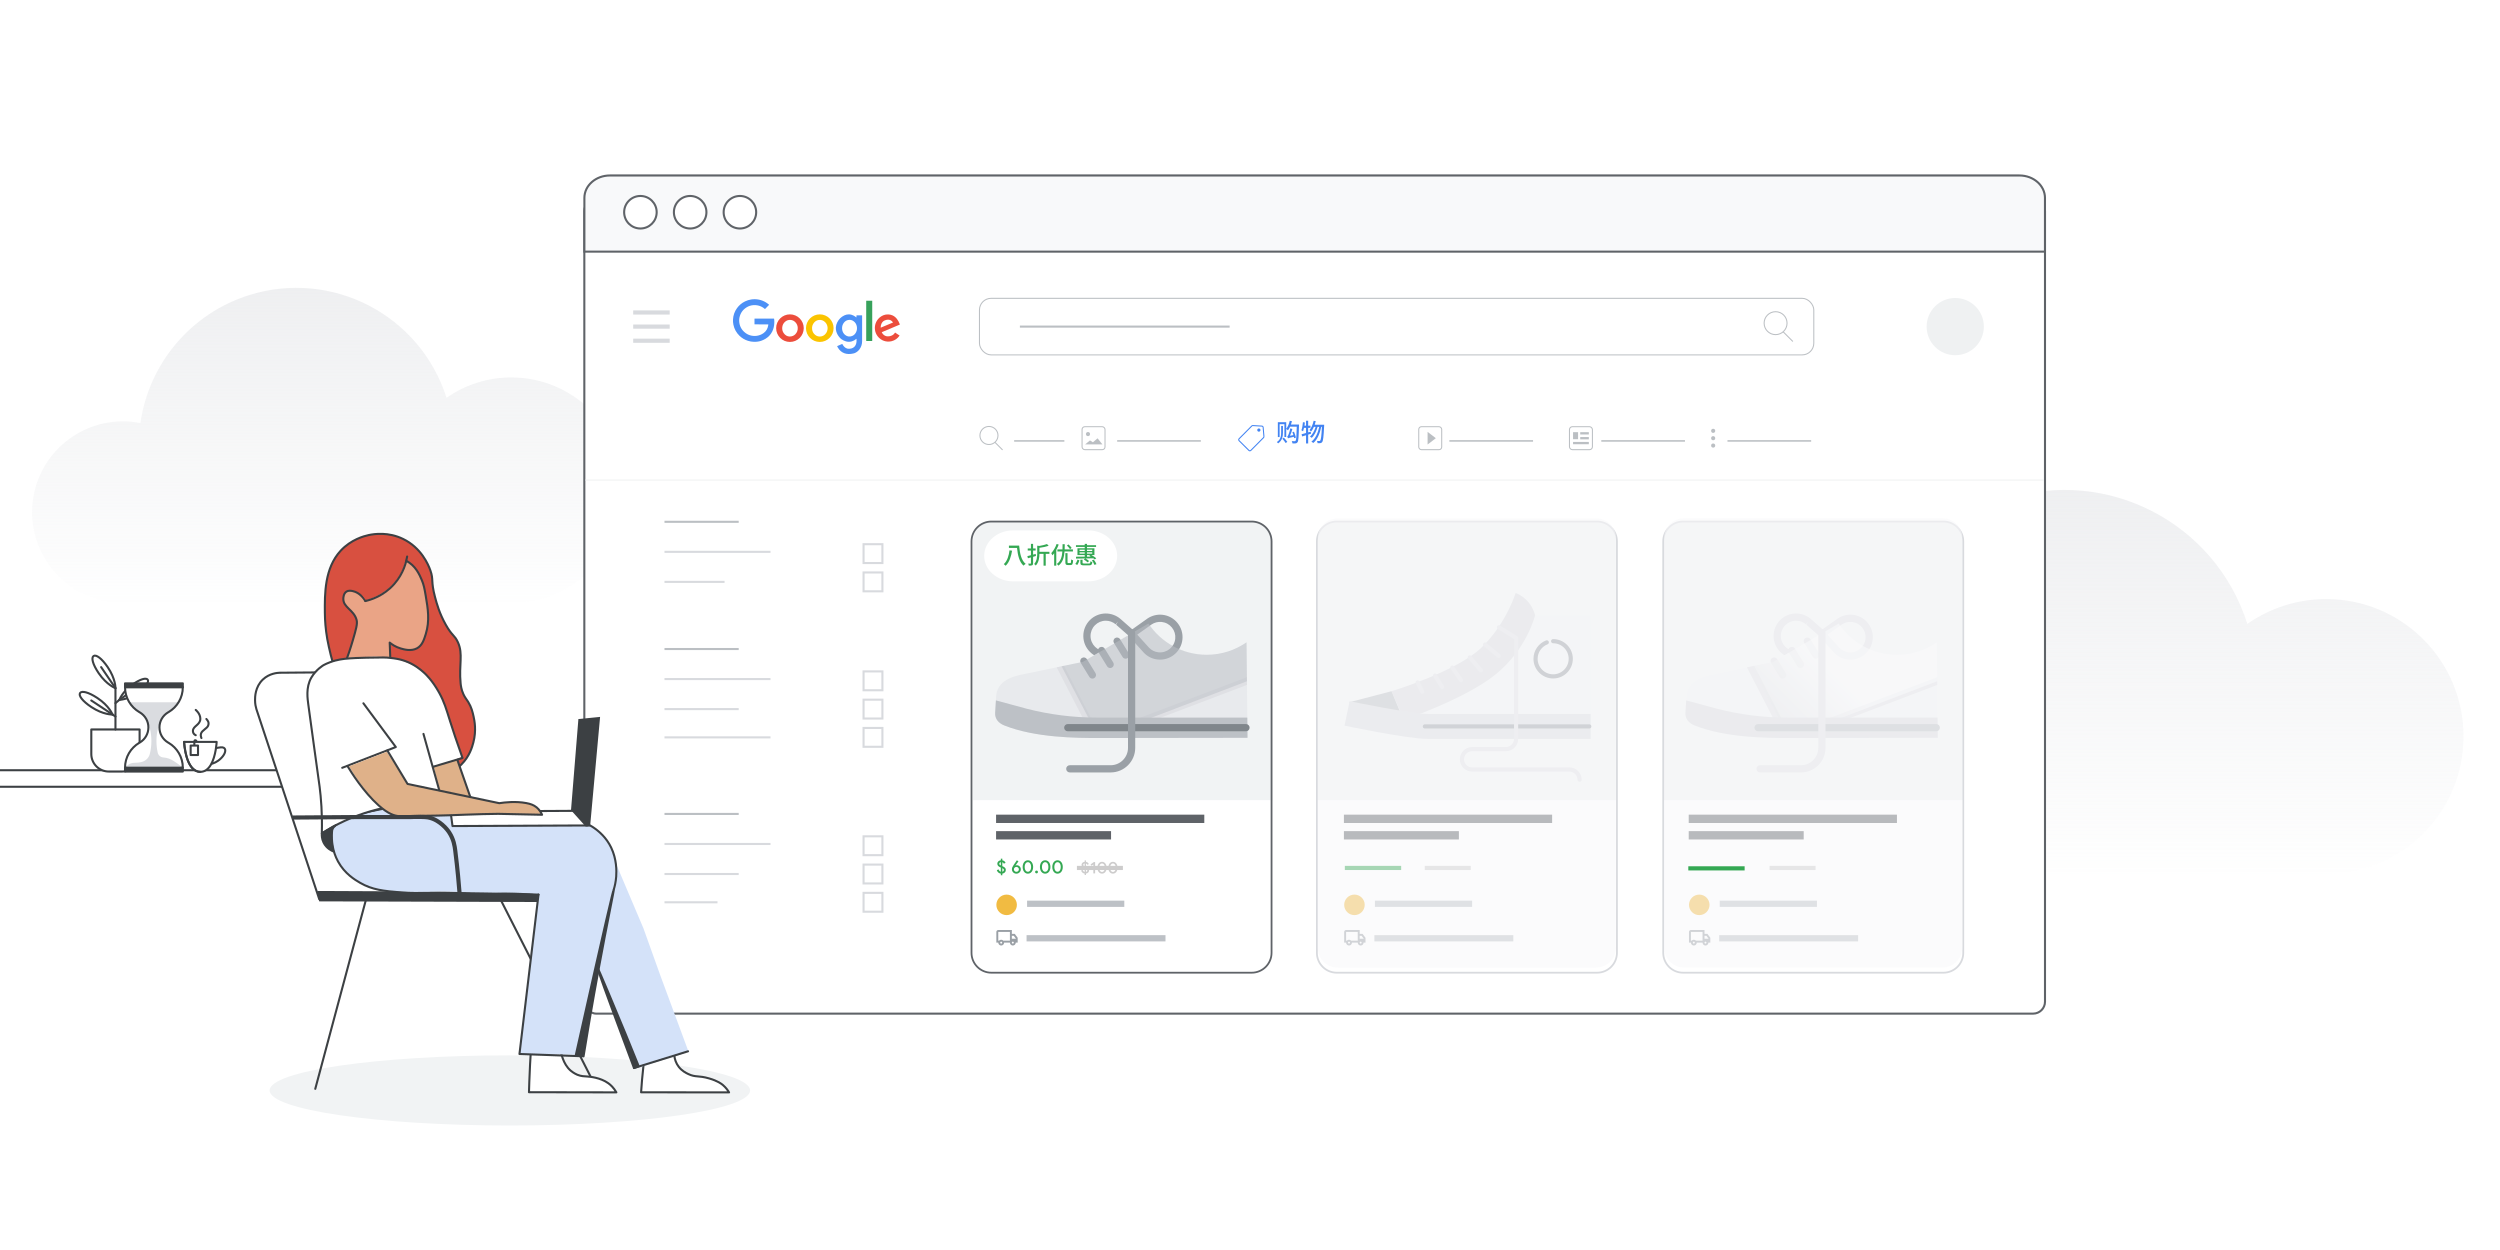 <svg viewBox="0 0 1200 600" xmlns="http://www.w3.org/2000/svg" xmlns:xlink="http://www.w3.org/1999/xlink"><linearGradient id="a" gradientTransform="matrix(1 0 0 -1 0 -926.833)" gradientUnits="userSpaceOnUse" x1="1009.441" x2="1009.441" y1="-1353.46" y2="-1126.112"><stop offset="0" stop-color="#d8dade" stop-opacity="0"/><stop offset="1" stop-color="#d8dade"/></linearGradient><linearGradient id="b" x1="157.449" x2="157.449" xlink:href="#a" y1="-1222.169" y2="-1035.538"/><filter id="c" filterUnits="userSpaceOnUse"><feOffset dx="0" dy="2"/><feGaussianBlur result="blur" stdDeviation="6"/><feFlood flood-color="#3b4043" flood-opacity=".15"/><feComposite in2="blur" operator="in"/><feComposite in="SourceGraphic"/></filter><clipPath id="d"><path d="m454.655 236.897h527.771v235.215h-527.771z"/></clipPath><clipPath id="e"><path d="m579.216 312.301c-11.684 0-21.97-5.971-27.984-15.024l-31.419 18.41s-20.385 4.235-25.754 5.355-15.42 3.856-15.873 10.69l-.515 8.465c-.152 2.808 1.565 4.893 4.425 6.03 14.878 5.913 34.598 6.02 45.17 6.02l71.541-.107-.474-45.818c-5.426 3.766-12.012 5.979-19.117 5.979z"/></clipPath><clipPath id="f"><path d="m579.216 312.301c-11.684 0-21.97-5.971-27.984-15.024l-31.419 18.41s-20.385 4.235-25.754 5.355-15.42 3.856-15.873 10.69l-.515 8.465c-.152 2.808 1.565 4.893 4.425 6.03 14.878 5.913 34.598 6.02 45.17 6.02l71.541-.107-.474-45.818c-5.426 3.766-12.012 5.979-19.117 5.979z"/></clipPath><clipPath id="g"><path d="m910.553 312.301c-11.684 0-21.97-5.971-27.984-15.024l-31.419 18.41s-20.385 4.235-25.754 5.355-15.42 3.856-15.873 10.69l-.515 8.465c-.152 2.808 1.565 4.893 4.425 6.03 14.878 5.913 34.598 6.02 45.17 6.02l71.541-.107-.474-45.818c-5.426 3.766-12.012 5.979-19.117 5.979z"/></clipPath><linearGradient id="h" gradientUnits="userSpaceOnUse" x1="882.38" x2="819.467" y1="324.408" y2="387.32"><stop offset="0" stop-color="#fff"/><stop offset="1" stop-color="#959ba3"/></linearGradient><clipPath id="i"><path d="m910.553 312.301c-11.684 0-21.97-5.971-27.984-15.024l-31.419 18.41s-20.385 4.235-25.754 5.355-15.42 3.856-15.873 10.69l-.515 8.465c-.152 2.808 1.565 4.893 4.425 6.03 14.878 5.913 34.598 6.02 45.17 6.02l71.541-.107-.474-45.818c-5.426 3.766-12.012 5.979-19.117 5.979z"/></clipPath><path d="m1116.448 419.414c36.413.057 65.978-29.415 66.034-65.828.057-36.413-29.415-65.978-65.828-66.034-13.568-.021-26.812 4.144-37.926 11.928-15.364-48.497-67.134-75.358-115.631-59.993-33.727 10.684-58.354 39.741-63.366 74.763-28.766-5.656-56.67 13.079-62.326 41.845s13.079 56.67 41.845 62.326c3.219.633 6.49.966 9.771.995h227.427z" fill="url(#a)" opacity=".5"/><path d="m245.291 289.414c29.891.047 54.161-24.147 54.208-54.038.047-29.891-24.147-54.161-54.038-54.208-11.138-.017-22.01 3.402-31.133 9.791-12.612-39.812-55.11-61.861-94.922-49.249-27.686 8.771-47.903 32.624-52.017 61.373-23.614-4.643-46.52 10.737-51.163 34.35s10.737 46.52 34.35 51.163c2.643.519 5.328.793 8.021.817z" fill="url(#b)" opacity=".5"/><g filter="url(#c)"><rect fill="#fff" height="390.955" rx="5.701" stroke="#5f6368" stroke-miterlimit="10" width="701.121" x="280.477" y="93.585"/><path d="m981.586 92.998c0-5.949-5.491-10.771-12.264-10.771h-676.556c-6.772 0-12.261 4.821-12.261 10.769v25.786h701.08z" fill="#f8f9fa" stroke="#5f6368" stroke-miterlimit="10"/><path d="m315.205 99.871c0 4.312-3.495 7.807-7.809 7.807-4.31 0-7.805-3.495-7.805-7.807s3.495-7.807 7.805-7.807c4.314 0 7.809 3.495 7.809 7.807" fill="#fff" stroke="#5f6368" stroke-miterlimit="10"/><path d="m339.086 99.871c0 4.312-3.497 7.807-7.809 7.807s-7.807-3.495-7.807-7.807 3.497-7.807 7.807-7.807 7.809 3.495 7.809 7.807" fill="#fff" stroke="#5f6368" stroke-miterlimit="10"/><path d="m362.964 99.871c0 4.312-3.495 7.807-7.807 7.807s-7.807-3.495-7.807-7.807 3.495-7.807 7.807-7.807 7.807 3.495 7.807 7.807" fill="#fff" stroke="#5f6368" stroke-miterlimit="10"/><circle cx="822.324" cy="208.333" fill="#bbbfc3" r=".989"/><circle cx="822.324" cy="211.867" fill="#bbbfc3" r=".989"/><circle cx="822.324" cy="204.8" fill="#bbbfc3" r=".989"/><circle cx="474.698" cy="207.032" fill="none" r="4.336" stroke="#bbbfc3" stroke-miterlimit="10" stroke-width=".5"/><path d="m477.562 210.296 3.675 3.677" fill="none" stroke="#bbbfc3" stroke-miterlimit="10" stroke-width=".5"/><path d="m606.691 207.534-.383-4.41c-.028-.323-.289-.577-.612-.596l-4.34-.255c-.187-.011-.369.059-.501.192l-6.092 6.137c-.254.256-.253.669.003.924l4.708 4.68c.256.254.669.253.923-.003l6.106-6.152c.135-.136.204-.326.187-.517z" fill="none" stroke="#4283f2" stroke-miterlimit="10" stroke-width=".5"/><circle cx="604.254" cy="204.433" fill="#4283f2" r=".769"/><rect fill="none" height="11.024" rx="1.276" stroke="#bbbfc3" stroke-miterlimit="10" stroke-width=".5" width="11.017" x="681" y="202.822"/><path d="m685.244 205.296 3.958 3.037-3.958 3.037z" fill="#bbbfc3"/><rect fill="none" height="11.024" rx="1.378" stroke="#bbbfc3" stroke-miterlimit="10" stroke-width=".5" width="11.017" x="753.344" y="202.822"/><path d="m755.066 205.44h2.41v3.376h-2.41z" fill="#bbbfc3"/><path d="m758.508 205.44h4.131v1.102h-4.131z" fill="#bbbfc3"/><path d="m758.508 207.782h4.131v1.102h-4.131z" fill="#bbbfc3"/><path d="m755.066 210.125h7.573v1.102h-7.573z" fill="#bbbfc3"/><rect fill="none" height="11.024" rx="1.324" stroke="#bbbfc3" stroke-miterlimit="10" stroke-width=".5" width="11.017" x="519.39" y="202.822"/><circle cx="522.238" cy="206.355" fill="#bbbfc3" r=".989"/><path d="m520.869 211.301 2.321-1.905 1.409.897 2.238-1.905 2.321 2.914z" fill="#bbbfc3"/><g stroke-miterlimit="10"><path d="m486.794 209.642h24.103" fill="none" stroke="#bbbfc3" stroke-width=".75"/><path d="m536.237 209.642h40.172" fill="none" stroke="#bbbfc3" stroke-width=".75"/><path d="m695.69 209.642h40.172" fill="none" stroke="#bbbfc3" stroke-width=".75"/><path d="m768.618 209.642h40.172" fill="none" stroke="#bbbfc3" stroke-width=".75"/><path d="m829.186 209.642h40.172" fill="none" stroke="#bbbfc3" stroke-width=".75"/><path d="m280.993 228.427h700.113" fill="none" stroke="#eff1f2" stroke-width=".5"/></g><g clip-path="url(#d)"><path d="m476.748 248.191h124.338c5.347 0 9.688 4.341 9.688 9.688v124.187h-143.714v-124.187c0-5.347 4.341-9.688 9.688-9.688z" fill="#f1f3f4"/><path d="m642.171 248.191h124.338c5.347 0 9.688 4.341 9.688 9.688v124.187h-143.714v-124.187c0-5.347 4.341-9.688 9.688-9.688z" fill="#f1f3f4"/><path d="m808.102 248.191h124.338c5.347 0 9.688 4.341 9.688 9.688v124.187h-143.714v-124.187c0-5.347 4.341-9.688 9.688-9.688z" fill="#f1f3f4"/><path d="m600.816 465.326h-124.963c-5.492 0-9.961-4.469-9.961-9.961v-197.495c0-5.492 4.469-9.961 9.961-9.961h124.963c5.492 0 9.961 4.469 9.961 9.961v197.495c0 5.492-4.469 9.961-9.961 9.961zm-124.963-216.551c-5.015 0-9.095 4.08-9.095 9.095v197.495c0 5.015 4.08 9.095 9.095 9.095h124.963c5.015 0 9.095-4.08 9.095-9.095v-197.495c0-5.015-4.08-9.095-9.095-9.095z" fill="#5f6368"/><path d="m766.604 465.326h-124.963c-5.492 0-9.961-4.469-9.961-9.961v-197.495c0-5.492 4.469-9.961 9.961-9.961h124.963c5.492 0 9.961 4.469 9.961 9.961v197.495c0 5.492-4.469 9.961-9.961 9.961zm-124.963-216.551c-5.015 0-9.095 4.08-9.095 9.095v197.495c0 5.015 4.08 9.095 9.095 9.095h124.963c5.015 0 9.095-4.08 9.095-9.095v-197.495c0-5.015-4.08-9.095-9.095-9.095z" fill="#d8dade"/><path d="m530.784 314.06c-5.92 0-10.755-4.798-10.791-10.728-.018-2.882 1.089-5.6 3.115-7.651 2.026-2.05 4.73-3.189 7.614-3.207 2.536-.001 5.074.893 7.037 2.558.007.005.013.009.019.013l.12.105c.009.008.126.112.135.119l7.521 6.615c.371.327.585.797.588 1.291.003.495-.205.967-.573 1.297l-7.715 6.946c-1.98 1.719-4.393 2.625-7.001 2.641h-.067zm.002-18.121h-.044c-1.957.012-3.793.786-5.169 2.178-1.376 1.393-2.127 3.238-2.115 5.196.025 4.025 3.308 7.284 7.328 7.284h.046c1.769-.011 3.404-.623 4.727-1.773l6.245-5.623-6.079-5.347.914-1.503-1.119 1.323c-1.323-1.12-3.002-1.735-4.734-1.735z" fill="#9aa0a6"/><path d="m579.216 312.301c-11.684 0-21.97-5.971-27.984-15.024l-31.419 18.41s-20.385 4.235-25.754 5.355-14.901 2.268-15.873 10.69l-.515 8.465c-.152 2.808 1.565 4.893 4.425 6.03 14.878 5.913 34.598 6.02 45.17 6.02l71.541-.107-.474-45.818c-5.426 3.766-12.012 5.979-19.117 5.979z" fill="#e8eaed"/><path d="m532.894 318.652c-.582 0-1.149-.293-1.477-.824l-4.125-6.699c-.501-.815-.248-1.882.567-2.383.815-.502 1.881-.247 2.383.567l4.125 6.699c.501.815.248 1.882-.567 2.383-.283.174-.597.257-.907.257z" fill="#9aa0a6"/><path d="m524.364 323.728c-.582 0-1.149-.293-1.477-.824l-4.125-6.699c-.501-.815-.248-1.882.567-2.383.815-.502 1.882-.248 2.383.567l4.125 6.699c.501.815.248 1.882-.567 2.383-.283.174-.597.257-.907.257z" fill="#9aa0a6"/><path d="m540.309 314.17c-.582 0-1.149-.293-1.477-.824l-4.124-6.699c-.501-.815-.248-1.882.567-2.383.815-.502 1.882-.248 2.383.567l4.124 6.699c.501.815.248 1.882-.567 2.383-.283.174-.597.257-.907.257z" fill="#9aa0a6"/><path d="m556.833 314.62c-.39 0-.783-.021-1.179-.064-2.591-.283-4.899-1.432-6.672-3.323l-6.983-7.724c-.332-.366-.49-.858-.437-1.349.053-.491.315-.936.717-1.223l8.18-5.825c.009-.007.268-.191.278-.198 2.127-1.452 4.706-2.095 7.261-1.817 5.915.646 10.203 5.985 9.557 11.901-.604 5.52-5.292 9.622-10.723 9.622zm-10.959-11.991 5.657 6.257c1.178 1.256 2.742 2.033 4.5 2.225 4.019.439 7.643-2.473 8.082-6.49.212-1.945-.346-3.857-1.571-5.384s-2.972-2.484-4.918-2.696c-1.731-.185-3.486.248-4.93 1.236l-.002-.002z" fill="#9aa0a6"/><g clip-path="url(#e)"><path d="m526.62 353.941c-.633 0-1.236-.347-1.54-.938l-25.757-49.956c-.244-.472-.257-1.028-.038-1.51.22-.483.648-.838 1.162-.965l46.986-11.59c.214-.053.44-.063.658-.034l102.481 14.578c.782.112 1.39.738 1.478 1.524.088.785-.368 1.53-1.106 1.811l-123.709 46.969c-.201.076-.409.113-.614.113zm-23.213-50.532 24.043 46.631 115.976-44.032-95.49-13.583-44.529 10.984z" fill="#dfe0e4"/></g><path d="m527.425 352.14 71.102-27.138-.193-18.68c-5.426 3.766-12.012 5.979-19.117 5.979-11.684 0-21.97-5.971-27.984-15.024l-31.419 18.41s-4.744.986-10.258 2.132l17.87 34.321z" fill="#bdc1c6" opacity=".5"/><g clip-path="url(#f)"><path d="m475.671 347.009 17.231 5.685c10.963 2.807 22.234 4.227 33.55 4.227h78.807c3.558 0 6.441-2.884 6.441-6.442v-14.482c0 3.558-2.884 6.442-6.441 6.442h-78.807c-11.316 0-22.588-1.42-33.55-4.227l-17.955-4.86c-1.849-.473-2.593-2.56-3.383-4.185l-.63 11.388c-.162 3.006 1.821 5.708 4.737 6.455z" fill="#bdc1c6"/></g><path d="m598.079 349.013h-85.555c-.957 0-1.732-.776-1.732-1.732s.776-1.732 1.732-1.732h85.555c.957 0 1.732.776 1.732 1.732s-.776 1.732-1.732 1.732z" fill="#80868b"/><path d="m533.104 368.773h-19.608c-.957 0-1.732-.776-1.732-1.732s.776-1.732 1.732-1.732h19.608c4.598 0 8.338-3.74 8.338-8.338v-55.173c0-.957.776-1.732 1.732-1.732s1.732.776 1.732 1.732v55.173c0 6.507-5.295 11.802-11.802 11.802z" fill="#9aa0a6"/><path d="m862.12 314.06c-5.92 0-10.755-4.798-10.791-10.728-.018-2.882 1.089-5.6 3.115-7.651 2.026-2.05 4.73-3.189 7.614-3.207 2.536-.001 5.074.893 7.037 2.558.007.005.013.009.019.013l.12.105c.009.008.126.112.135.119l7.521 6.615c.371.327.585.797.588 1.291.003.495-.205.967-.573 1.297l-7.715 6.946c-1.98 1.719-4.393 2.625-7.001 2.641h-.067zm.002-18.121h-.044c-1.957.012-3.793.786-5.169 2.178-1.376 1.393-2.127 3.238-2.115 5.196.025 4.025 3.308 7.284 7.328 7.284h.046c1.769-.011 3.404-.623 4.727-1.773l6.245-5.623-6.079-5.347.914-1.503-1.119 1.323c-1.323-1.12-3.002-1.735-4.734-1.735z" fill="#dfe0e4"/><path d="m910.553 312.301c-11.684 0-21.97-5.971-27.984-15.024l-31.419 18.41s-20.385 4.235-25.754 5.355-14.901 2.268-15.873 10.69l-.515 8.465c-.152 2.808 1.565 4.893 4.425 6.03 14.878 5.913 34.598 6.02 45.17 6.02l71.541-.107-.474-45.818c-5.426 3.766-12.012 5.979-19.117 5.979z" fill="#eff1f2"/><path d="m864.23 318.652c-.582 0-1.149-.293-1.477-.824l-4.125-6.699c-.501-.815-.248-1.882.567-2.383.815-.502 1.881-.247 2.383.567l4.125 6.699c.501.815.248 1.882-.567 2.383-.283.174-.597.257-.907.257z" fill="#dfe0e4"/><path d="m855.7 323.728c-.582 0-1.149-.293-1.477-.824l-4.125-6.699c-.501-.815-.248-1.882.567-2.383.815-.502 1.882-.248 2.383.567l4.125 6.699c.501.815.248 1.882-.567 2.383-.283.174-.597.257-.907.257z" fill="#dfe0e4"/><path d="m871.645 314.17c-.582 0-1.149-.293-1.477-.824l-4.124-6.699c-.501-.815-.248-1.882.567-2.383.815-.502 1.882-.248 2.383.567l4.124 6.699c.501.815.248 1.882-.567 2.383-.283.174-.597.257-.907.257z" fill="#dfe0e4"/><path d="m888.169 314.62c-.39 0-.783-.021-1.179-.064-2.591-.283-4.899-1.432-6.672-3.323l-6.983-7.724c-.332-.366-.49-.858-.437-1.349.053-.491.315-.936.717-1.223l8.18-5.825c.009-.007.268-.191.278-.198 2.127-1.452 4.706-2.095 7.261-1.817 5.915.646 10.203 5.985 9.557 11.901-.604 5.52-5.292 9.622-10.723 9.622zm-10.959-11.991 5.657 6.257c1.178 1.256 2.742 2.033 4.5 2.225 4.019.439 7.643-2.473 8.082-6.49.212-1.945-.346-3.857-1.571-5.384s-2.972-2.484-4.918-2.696c-1.731-.185-3.486.248-4.93 1.236l-.002-.002z" fill="#dfe0e4"/><g clip-path="url(#g)"><path d="m857.957 353.941c-.633 0-1.236-.347-1.54-.938l-25.757-49.956c-.244-.472-.257-1.028-.038-1.51.22-.483.648-.838 1.162-.965l46.986-11.59c.214-.053.44-.063.658-.034l102.481 14.578c.782.112 1.39.738 1.478 1.524.088.785-.368 1.53-1.106 1.811l-123.709 46.969c-.201.076-.409.113-.614.113zm-23.213-50.532 24.043 46.631 115.976-44.032-95.49-13.583-44.529 10.984z" fill="#dfe0e4"/></g><path d="m858.762 352.14 71.102-27.138-.193-18.68c-5.426 3.766-12.012 5.979-19.117 5.979-11.684 0-21.97-5.971-27.984-15.024l-31.419 18.41s-4.744.986-10.258 2.132l17.87 34.321z" fill="url(#h)" opacity=".5"/><g clip-path="url(#i)"><path d="m807.008 347.009 17.231 5.685c10.963 2.807 22.234 4.227 33.55 4.227h78.807c3.558 0 6.441-2.884 6.441-6.442v-14.482c0 3.558-2.884 6.442-6.441 6.442h-78.807c-11.316 0-22.588-1.42-33.55-4.227l-17.955-4.86c-1.849-.473-2.593-2.56-3.383-4.185l-.63 11.388c-.162 3.006 1.821 5.708 4.737 6.455z" fill="#d8dade"/></g><path d="m929.415 349.013h-85.555c-.957 0-1.732-.776-1.732-1.732s.776-1.732 1.732-1.732h85.555c.957 0 1.732.776 1.732 1.732s-.776 1.732-1.732 1.732z" fill="#bbbfc3"/><path d="m864.44 368.773h-19.608c-.957 0-1.732-.776-1.732-1.732s.776-1.732 1.732-1.732h19.608c4.598 0 8.338-3.74 8.338-8.338v-55.173c0-.957.776-1.732 1.732-1.732s1.732.776 1.732 1.732v55.173c0 6.507-5.295 11.802-11.802 11.802z" fill="#dfe0e4"/><path d="m932.837 465.326h-124.963c-5.492 0-9.961-4.469-9.961-9.961v-197.495c0-5.492 4.469-9.961 9.961-9.961h124.963c5.492 0 9.961 4.469 9.961 9.961v197.495c0 5.492-4.469 9.961-9.961 9.961zm-124.963-216.551c-5.015 0-9.095 4.08-9.095 9.095v197.495c0 5.015 4.08 9.095 9.095 9.095h124.963c5.015 0 9.095-4.08 9.095-9.095v-197.495c0-5.015-4.08-9.095-9.095-9.095z" fill="#d8dade"/><path d="m763.523 293.319v50.469l-86.709.667-8.893-.889v-13.784s31.126-9.338 43.132-20.899c12.006-11.561 16.452-26.235 16.452-26.235s7.115 2.223 9.338 10.672h26.68z" fill="#eff1f2"/><path d="m736.843 293.319-.497-1.578c-2.628-7.15-8.841-9.094-8.841-9.094s-4.447 14.674-16.452 26.235c-12.006 11.561-43.132 20.899-43.132 20.899l5.946 13.729s29.355-9.905 44.021-21.788c15.23-12.339 18.955-28.403 18.955-28.403z" fill="#d8dade"/><path d="m667.92 329.781-20.454 5.336 24.901 5.336z" fill="#bbbfc3"/><g fill="none"><path d="m742.461 306.338c-3.157 1.224-5.396 4.291-5.396 7.88 0 4.666 3.783 8.448 8.449 8.448 4.666 0 8.449-3.783 8.449-8.448s-3.783-8.448-8.449-8.448" stroke="#989ea4" stroke-linecap="round" stroke-linejoin="round" stroke-width="2"/><path d="m682.678 330.031-2.223-4.447" stroke="#dfe0e4" stroke-linecap="round" stroke-linejoin="round" stroke-width="2"/><path d="m692.21 327.78-3.39-5.503" stroke="#dfe0e4" stroke-linecap="round" stroke-linejoin="round" stroke-width="2"/><path d="m701.27 324.445-4.169-6.003" stroke="#dfe0e4" stroke-linecap="round" stroke-linejoin="round" stroke-width="2"/><path d="m719.39 312.828-6.559-5.447" stroke="#dfe0e4" stroke-linecap="round" stroke-linejoin="round" stroke-width="2"/><path d="m646.577 340.453s29.792 6.225 38.685 6.225h78.26" stroke="#dadce0" stroke-miterlimit="10" stroke-width="12"/><path d="m762.856 346.678h-78.927" stroke="#9aa0a6" stroke-linecap="round" stroke-miterlimit="10" stroke-width="2"/><path d="m719.501 299.099 8.226 5.114v48.468c0 2.701-2.19 4.891-4.891 4.891h-16.218c-2.701 0-4.891 2.19-4.891 4.891 0 2.701 2.19 4.891 4.891 4.891h46.689c2.701 0 4.891 2.19 4.891 4.891" stroke="#dfe0e4" stroke-linecap="round" stroke-linejoin="round" stroke-width="2"/><path d="m710.83 319.776-5.336-6.225" stroke="#dfe0e4" stroke-linecap="round" stroke-linejoin="round" stroke-width="2"/></g></g></g><g fill="none"><path d="m318.954 250.467h35.621" stroke="#bbbfc3" stroke-miterlimit="10"/><path d="m318.954 264.885h50.888" stroke="#d8dade" stroke-miterlimit="10"/><path d="m318.954 279.303h28.836" stroke="#d8dade" stroke-miterlimit="10"/><path d="m414.51 261.21h9.047v9.047h-9.047z" stroke="#d8dade" stroke-miterlimit="10"/><path d="m414.51 274.78h9.047v9.047h-9.047z" stroke="#d8dade" stroke-miterlimit="10"/><path d="m318.954 311.532h35.621" stroke="#bbbfc3" stroke-miterlimit="10"/><path d="m318.954 325.95h50.888" stroke="#d8dade" stroke-miterlimit="10"/><path d="m318.954 340.368h35.621" stroke="#d8dade" stroke-miterlimit="10"/><path d="m414.51 322.275h9.047v9.047h-9.047z" stroke="#d8dade" stroke-miterlimit="10"/><path d="m414.51 335.845h9.047v9.047h-9.047z" stroke="#d8dade" stroke-miterlimit="10"/><path d="m318.954 353.938h50.888" stroke="#d8dade" stroke-miterlimit="10"/><path d="m414.51 349.415h9.047v9.047h-9.047z" stroke="#d8dade" stroke-miterlimit="10"/><path d="m318.954 390.691h35.621" stroke="#bbbfc3" stroke-miterlimit="10"/><path d="m318.954 405.109h50.888" stroke="#d8dade" stroke-miterlimit="10"/><path d="m318.954 419.527h35.621" stroke="#d8dade" stroke-miterlimit="10"/><path d="m414.51 401.434h9.047v9.047h-9.047z" stroke="#d8dade" stroke-miterlimit="10"/><path d="m414.51 415.004h9.047v9.047h-9.047z" stroke="#d8dade" stroke-miterlimit="10"/><path d="m318.954 433.097h25.444" stroke="#d8dade" stroke-miterlimit="10"/><path d="m414.51 428.574h9.047v9.047h-9.047z" stroke="#d8dade" stroke-miterlimit="10"/><path d="m489.546 156.771h100.68" stroke="#bbbfc3" stroke-miterlimit="10"/><rect height="27.151" rx="5.595" stroke="#bbbfc3" stroke-miterlimit="10" stroke-width=".5" width="400.48" x="470.144" y="143.195"/><path d="m303.933 149.989h17.519" stroke="#d8dade" stroke-miterlimit="10" stroke-width="2"/><path d="m303.933 156.771h17.519" stroke="#d8dade" stroke-miterlimit="10" stroke-width="2"/><path d="m303.933 163.552h17.519" stroke="#d8dade" stroke-miterlimit="10" stroke-width="2"/></g><path d="m366.868 152.926h4.528c.169 0 .163.002.187.169.088.66.11 1.324.081 1.988-.066 1.452-.376 2.845-1.043 4.145-.743 1.455-1.839 2.579-3.236 3.418-.654.393-1.346.702-2.064.954-.491.172-1.001.277-1.516.356-.623.098-1.253.134-1.883.119-.978-.023-1.938-.181-2.871-.475-1.591-.5-2.985-1.334-4.17-2.504-1.473-1.456-2.428-3.199-2.848-5.229-.175-.848-.237-1.703-.188-2.564.113-1.991.753-3.799 1.926-5.413 1.016-1.399 2.309-2.474 3.862-3.23.92-.448 1.887-.75 2.898-.909.632-.1 1.27-.151 1.911-.131 2.523.082 4.743.943 6.65 2.6.014.012.029.026.044.037.037.029.047.059.007.093-.018.016-.035.034-.051.051-.592.609-1.185 1.219-1.779 1.827-.016.018-.033.035-.049.052q-.078.074-.158.003c-.961-.841-2.064-1.401-3.313-1.675-.742-.162-1.492-.204-2.249-.137-1.122.099-2.17.428-3.13 1.016-1.823 1.116-2.977 2.718-3.45 4.805-.13.566-.19 1.142-.166 1.721.099 2.444 1.128 4.404 3.099 5.859.894.659 1.899 1.073 2.993 1.271.707.13 1.421.158 2.138.071 1.274-.154 2.449-.575 3.49-1.337 1.237-.902 1.965-2.12 2.206-3.633.022-.147.047-.292.054-.439.006-.096.002-.099-.09-.099-.273-.002-.545-.002-.817-.002-1.04-.002-2.083.002-3.124-.01-.82-.01-1.642-.01-2.462-.016-.128 0-.13-.001-.13-.137v-2.45c0-.18-.014-.165.161-.165h4.556z" fill="#4c90f6" fill-rule="evenodd"/><path d="m411.118 162.605c-.08.037-.128.085-.179.127-.621.514-1.307.911-2.084 1.139-.942.274-1.885.255-2.826-.013-.727-.207-1.39-.549-2.023-.958-.46-.299-.824-.694-1.165-1.113-.636-.784-1.121-1.648-1.407-2.619-.189-.648-.274-1.307-.237-1.98.05-.865.287-1.68.675-2.453.747-1.497 1.87-2.615 3.379-3.337.695-.332 1.427-.508 2.2-.503.784.005 1.518.205 2.215.558.458.232.879.519 1.277.844.035.028.063.068.111.078.029-.035.018-.069.018-.101 0-.258.022-.515.033-.772.005-.131.007-.132.141-.132h2.436c.019 0 .038.001.058 0 .053-.002.079.022.076.077-.001.034 0 .068 0 .1 0 4.079.011 8.159-.005 12.236-.006 1.441-.421 2.768-1.291 3.933-.58.779-1.325 1.356-2.21 1.752-.241.107-.5.156-.755.218-.769.184-1.552.27-2.343.235-1.353-.059-2.576-.472-3.62-1.352-.579-.487-1.044-1.073-1.423-1.726-.128-.219-.242-.443-.346-.667.011-.048.049-.053.077-.066.765-.333 1.532-.666 2.298-1.0.089-.038.091-.038.137.053.255.513.58.976.994 1.374.417.401.897.695 1.469.817.152.032.303.051.456.051.492-.002.983-.02 1.46-.157 1.065-.304 1.782-.982 2.156-2.021.161-.442.235-.903.268-1.372.029-.379.011-.753-.009-1.132-.002-.032-.006-.064-.011-.117zm-6.933-5.081c0 .264.019.525.067.784.185.993.631 1.841 1.429 2.473 1.008.795 2.128.976 3.326.506.84-.329 1.442-.94 1.858-1.73.485-.926.612-1.911.401-2.932-.197-.953-.655-1.76-1.426-2.365-.844-.661-1.795-.889-2.844-.64-.784.188-1.415.627-1.911 1.259-.609.775-.891 1.665-.899 2.646z" fill="#4c90f6" fill-rule="evenodd"/><path d="m379.165 164.136c-3.643.005-6.617-2.967-6.614-6.618.004-3.663 2.963-6.625 6.625-6.625 3.656 0 6.624 2.969 6.621 6.628-.004 3.697-3.017 6.631-6.632 6.615zm-.194-2.602c1.147.004 2.071-.372 2.748-1.057.882-.893 1.269-1.978 1.19-3.227-.058-.953-.409-1.79-1.053-2.496-.64-.702-1.436-1.117-2.387-1.19-1.034-.081-1.942.246-2.705.942-.76.696-1.181 1.57-1.289 2.593-.105 1.011.113 1.95.692 2.788.724 1.051 1.729 1.612 2.804 1.646z" fill="#ec4d3c" fill-rule="evenodd"/><path d="m393.486 164.136c-3.647.003-6.611-2.979-6.611-6.622 0-3.592 2.908-6.619 6.63-6.62 3.657-.001 6.627 2.975 6.617 6.633-.009 3.718-3.043 6.63-6.637 6.609zm3.766-6.616c-.015-.169-.016-.359-.042-.55-.13-.919-.507-1.718-1.174-2.365-.854-.832-1.881-1.183-3.063-1.011-.853.123-1.569.53-2.141 1.172-.824.925-1.156 2.016-1.027 3.241.117 1.105.6 2.026 1.466 2.726.827.67 1.779.92 2.831.753.762-.122 1.417-.477 1.957-1.026.8-.806 1.173-1.791 1.193-2.939z" fill="#fbc400" fill-rule="evenodd"/><path d="m429.633 159.622c.72.481 1.438.96 2.151 1.435.004.049-.023.072-.041.098-.928 1.321-2.162 2.212-3.727 2.614-2.504.644-5.117-.259-6.703-2.299-.709-.912-1.15-1.942-1.32-3.083-.383-2.586.795-5.156 2.993-6.536.595-.372 1.226-.664 1.918-.799 1.185-.233 2.346-.162 3.466.325.873.382 1.578.974 2.162 1.722.579.741.997 1.568 1.323 2.445.028.077.086.162.07.228-.021.07-.133.077-.207.108-2.759 1.178-5.527 2.336-8.294 3.495-.219.091-.23.035-.098.282.363.688.882 1.218 1.599 1.539.404.18.828.262 1.268.261.651-.001 1.282-.118 1.872-.403.645-.307 1.167-.756 1.528-1.379.009-.016.023-.03.04-.051zm-6.895-2.338c1.976-.83 3.935-1.651 5.895-2.473-.036-.098-.089-.167-.14-.236-.564-.76-1.323-1.136-2.266-1.126-.579.005-1.131.162-1.656.398-.411.181-.753.449-1.034.798-.349.434-.558.932-.683 1.466-.087.379-.135.761-.116 1.173z" fill="#ec4d3c" fill-rule="evenodd"/><path d="m418.67 154.015v9.484c-.002.193.018.168-.168.168-.855.002-1.71.002-2.563 0-.167 0-.158.019-.158-.15v-19.039c.003-.124.003-.126.126-.126h2.636c.144 0 .128-.001.128.136v9.526z" fill="#37a15b" fill-rule="evenodd"/><circle cx="852.28" cy="155.121" fill="none" r="5.502" stroke="#bbbfc3" stroke-miterlimit="10" stroke-width=".5"/><path d="m855.915 159.26 4.663 4.663" fill="none" stroke="#bbbfc3" stroke-miterlimit="10" stroke-width=".5"/><circle cx="938.518" cy="156.771" fill="#eff1f2" r="13.735"/><path d="m486.267 254.597h36.113c7.653 0 13.856 5.473 13.856 12.225 0 6.751-6.204 12.225-13.856 12.225h-36.113c-7.653 0-13.856-5.473-13.856-12.225 0-6.751 6.204-12.225 13.856-12.225z" fill="#fff"/><path d="m478.118 393.036h99.947" fill="none" stroke="#5f6368" stroke-miterlimit="10" stroke-width="4"/><path d="m478.118 400.945h55.189" fill="none" stroke="#5f6368" stroke-miterlimit="10" stroke-width="4"/><path d="m493.002 433.809h46.664" fill="none" stroke="#bdc1c6" stroke-miterlimit="10" stroke-width="3"/><path d="m492.75 450.371h66.687" fill="none" stroke="#bdc1c6" stroke-miterlimit="10" stroke-width="3"/><path d="m516.924 416.615h22.075" fill="none" stroke="#cdcccc" stroke-miterlimit="10" stroke-width="2"/><circle cx="483.179" cy="434.332" fill="#f1bb42" r="4.927"/><path d="m480.568 453.853c-.388 0-.718-.136-.989-.407s-.407-.601-.407-.989h-.931v-5.122c0-.256.091-.475.274-.658s.402-.274.658-.274h6.519v1.863h1.397l1.397 1.863v2.328h-.931c0 .388-.136.718-.407.989s-.601.407-.989.407-.718-.136-.989-.407-.407-.601-.407-.989h-2.794c0 .388-.136.718-.407.989s-.601.407-.989.407zm0-.931c.132 0 .242-.045.332-.134.089-.089.134-.2.134-.332s-.045-.242-.134-.332-.2-.134-.332-.134-.242.045-.332.134-.134.2-.134.332.045.242.134.332c.089.089.2.134.332.134zm-1.397-1.397h.372c.132-.14.283-.252.454-.338s.361-.128.57-.128.4.043.57.128.322.198.454.338h3.166v-4.191h-5.587v4.191zm6.984 1.397c.132 0 .242-.045.332-.134.089-.089.134-.2.134-.332s-.045-.242-.134-.332-.2-.134-.332-.134-.242.045-.332.134-.134.2-.134.332.045.242.134.332c.089.089.2.134.332.134zm-.466-2.328h1.979l-1.048-1.397h-.931v1.397z" fill="#9aa0a6"/><path d="m645.075 393.036h99.947" fill="none" stroke="#5f6368" stroke-miterlimit="10" stroke-width="4"/><path d="m645.075 400.945h55.189" fill="none" stroke="#5f6368" stroke-miterlimit="10" stroke-width="4"/><path d="m659.96 433.809h46.664" fill="none" stroke="#bdc1c6" stroke-miterlimit="10" stroke-width="3"/><path d="m659.707 450.371h66.687" fill="none" stroke="#bdc1c6" stroke-miterlimit="10" stroke-width="3"/><path d="m683.881 416.615h22.075" fill="none" stroke="#cdcccc" stroke-miterlimit="10" stroke-width="2"/><path d="m645.523 416.615h27.033" fill="none" stroke="#34a853" stroke-miterlimit="10" stroke-width="2"/><circle cx="650.136" cy="434.332" fill="#f1bb42" r="4.927"/><path d="m647.526 453.853c-.388 0-.718-.136-.989-.407s-.407-.601-.407-.989h-.931v-5.122c0-.256.091-.475.274-.658s.402-.274.658-.274h6.519v1.863h1.397l1.397 1.863v2.328h-.931c0 .388-.136.718-.407.989s-.601.407-.989.407-.718-.136-.989-.407-.407-.601-.407-.989h-2.794c0 .388-.136.718-.407.989s-.601.407-.989.407zm0-.931c.132 0 .242-.045.332-.134.089-.089.134-.2.134-.332s-.045-.242-.134-.332-.2-.134-.332-.134-.242.045-.332.134-.134.2-.134.332.045.242.134.332c.089.089.2.134.332.134zm-1.397-1.397h.372c.132-.14.283-.252.454-.338s.361-.128.57-.128.4.043.57.128.322.198.454.338h3.166v-4.191h-5.587v4.191zm6.984 1.397c.132 0 .242-.045.332-.134.089-.089.134-.2.134-.332s-.045-.242-.134-.332-.2-.134-.332-.134-.242.045-.332.134-.134.2-.134.332.045.242.134.332c.089.089.2.134.332.134zm-.466-2.328h1.979l-1.048-1.397h-.931v1.397z" fill="#9aa0a6"/><path d="m810.585 393.036h99.947" fill="none" stroke="#5f6368" stroke-miterlimit="10" stroke-width="4"/><path d="m810.585 400.945h55.189" fill="none" stroke="#5f6368" stroke-miterlimit="10" stroke-width="4"/><path d="m825.47 433.809h46.664" fill="none" stroke="#bdc1c6" stroke-miterlimit="10" stroke-width="3"/><path d="m825.217 450.371h66.687" fill="none" stroke="#bdc1c6" stroke-miterlimit="10" stroke-width="3"/><path d="m849.391 416.615h22.075" fill="none" stroke="#cdcccc" stroke-miterlimit="10" stroke-width="2"/><circle cx="815.646" cy="434.332" fill="#f1bb42" r="4.927"/><path d="m813.036 453.853c-.388 0-.718-.136-.989-.407s-.407-.601-.407-.989h-.931v-5.122c0-.256.091-.475.274-.658s.402-.274.658-.274h6.519v1.863h1.397l1.397 1.863v2.328h-.931c0 .388-.136.718-.407.989s-.601.407-.989.407-.718-.136-.989-.407-.407-.601-.407-.989h-2.794c0 .388-.136.718-.407.989s-.601.407-.989.407zm0-.931c.132 0 .242-.045.332-.134.089-.089.134-.2.134-.332s-.045-.242-.134-.332-.2-.134-.332-.134-.242.045-.332.134-.134.2-.134.332.045.242.134.332c.089.089.2.134.332.134zm-1.397-1.397h.372c.132-.14.283-.252.454-.338s.361-.128.57-.128.4.043.57.128.322.198.454.338h3.166v-4.191h-5.587v4.191zm6.984 1.397c.132 0 .242-.045.332-.134.089-.089.134-.2.134-.332s-.045-.242-.134-.332-.2-.134-.332-.134-.242.045-.332.134-.134.2-.134.332.045.242.134.332c.089.089.2.134.332.134zm-.466-2.328h1.979l-1.048-1.397h-.931v1.397z" fill="#9aa0a6"/><path d="m642.036 248.855h124.208c5.195 0 9.413 4.218 9.413 9.413v196.629c0 5.281-4.287 9.569-9.569 9.569h-124.029c-5.23 0-9.476-4.246-9.476-9.476v-196.68c0-5.218 4.236-9.454 9.454-9.454z" fill="#f8f9fa" opacity=".58"/><path d="m808.278 248.793h124.224c5.195 0 9.413 4.218 9.413 9.413v196.635c0 5.281-4.287 9.569-9.569 9.569h-124.046c-5.23 0-9.476-4.246-9.476-9.476v-196.686c0-5.218 4.236-9.454 9.454-9.454z" fill="#f8f9fa" opacity=".58"/><path d="m810.39 416.812h27.033" fill="none" stroke="#34a853" stroke-miterlimit="10" stroke-width="2"/><path d="m-1.305 369.704h140.024v7.941h-140.024z" fill="none" stroke="#3c4043" stroke-linecap="round" stroke-linejoin="round"/><ellipse cx="244.736" cy="523.404" fill="#f1f3f4" rx="115.311" ry="16.836"/><path d="m157.868 310.557c-1.213-5.284-1.676-9.908-1.846-13.372 0-0-.077-1.572-.089-3.078-.072-9.077-.169-21.363 7.576-29.747 4.984-5.395 11.248-7.044 13.453-7.518 2.806-.603 9.468-1.547 16.487 1.847 8.734 4.223 12.145 12.321 13.125 15.098 1.66 4.704.115 4.838 2.258 12.902.801 3.016 2.106 7.802 5.161 13.225 3.121 5.54 4.135 4.761 5.806 8.386 2.592 5.623.422 10.89 1.29 19.676.111 1.122.336 3.025 1.322 5.198.766 1.687 1.465 2.38 2.322 3.759 1.603 2.58 2.123 4.931 2.598 7.076.404 1.826 1.398 6.572-.114 12.352-.52 1.989-1.74 6.606-5.806 10.644-5.014 4.98-12.095 6.766-17.57 6.222-1.03-.102-3.523-2.277-8.802-1.787-3.479.323-5.647-.297-6.95-1.587-5.849-5.789 2.343-22.038-5.901-32.99-5.693-7.563-14.189-4.065-20.128-13.726-2.085-3.391-2.866-6.796-4.193-12.58z" fill="#d85040" stroke="#3c4043" stroke-linecap="round" stroke-linejoin="round"/><path d="m194.798 269.116c4.658 2.2 6.634 6.886 7.665 9.329.973 2.306 1.281 4.034 1.858 7.394 1.102 6.415 2.023 12.148.039 18.543-.885 2.851-1.746 5.487-4.237 6.82-2.826 1.511-6.206.525-7.763.071-2.511-.733-4.293-1.992-5.303-2.826.116 3.084.232 6.168.348 9.252-7.157-.015-14.315-.031-21.472-.046.935-2.494 2.215-6.123 3.51-10.6 1.471-5.083 2.196-7.66 1.742-9.407-1.296-4.982-6.564-6.018-6.388-10.375.017-.408.095-2.339 1.432-3.252 1.075-.734 2.413-.439 3.174-.271 3.323.733 5.289 3.616 5.976 4.747 5.577-14.68 7.814-19.017 8.582-19.164.929-.178 1.809-.679 2.755-.679.001 0-.001 0.0 0-0.0.757-.606 4.364-1.293 8.082.462z" fill="#eaa486" stroke="#3c4043" stroke-linecap="round" stroke-linejoin="round"/><path d="m175.296 265.044-3.417 11.135 2.01 9.413c.533.781 1.065 1.563 1.598 2.344 2.057-.801 4.114-1.602 6.171-2.402 0 0 11.124-11.106 12.519-15.749 1.399-4.656-7.22-5.737-7.22-5.737l-11.661.995z" fill="#d85040"/><path d="m195.302 265.013c-.193 2.582-.868 6.634-3.292 10.839-5.205 9.031-14.421 11.735-16.631 12.319 6.641-7.72 13.282-15.439 19.923-23.159z" fill="#d85040"/><path d="m195.427 267.13c-.373 2.349-1.591 7.971-6.199 13.189-5.229 5.922-11.596 7.669-13.849 8.177" fill="none" stroke="#3c4043" stroke-linecap="round" stroke-linejoin="round"/><path d="m225.83 382.794c-4.57 1.183-9.14 2.367-13.711 3.55l-5.995-19.071c4.288-1.359 8.576-2.718 12.865-4.077 2.28 6.532 4.561 13.065 6.841 19.598z" fill="#dfb189" stroke="#3c4043" stroke-miterlimit="10"/><path d="m239.791 430.858c15.255 29.999 30.511 59.999 45.766 89.998" fill="none" stroke="#3c4043" stroke-linecap="round" stroke-linejoin="round"/><path d="m228.537 429.547c-25.119.626-50.237 1.253-75.356 1.879l-30.105-91.021c-.3-.987-.649-2.488-.652-4.327-.003-1.416-.011-6.341 3.759-9.911 3.119-2.953 6.966-3.219 8.152-3.254 4.88-.038 10.449-.085 15.329-.127 12.733-.112 25.468-.237 38.205-.378 1.468-.212 7.642-.936 13.67 3.076 1.259.838 5.389 3.808 8.031 11.107 4.628 12.786-.043 25.775-1.326 30.256-3.478 12.152-1.996 31.461 20.293 62.7z" fill="#fff" stroke="#3c4043" stroke-miterlimit="10"/><path d="m176.128 430.091-24.8 92.555" fill="none" stroke="#3c4043" stroke-linecap="round" stroke-linejoin="round"/><path d="m259.124 432.965c-35.318-.104-70.636-.208-105.954-.312l-.925-4.982c35.74.17 71.48.34 107.22.51l-.342 4.785z" fill="#3c4043"/><path d="m309.855 503.6c-.662 4.682-1.227 9.555-1.666 14.609-.179 2.059-.332 4.091-.461 6.093 14.074.015 28.147.029 42.221.044-.559-.945-1.48-2.264-2.924-3.5-.633-.542-2.423-1.973-6.601-3.19-5.33-1.553-6.487-.41-10.057-2.127-1.16-.558-3.042-1.488-4.563-3.456-2.707-3.502-2.284-7.723-2.109-8.987-4.613.171-9.227.342-13.84.513z" fill="#fff" stroke="#3c4043" stroke-linecap="round" stroke-linejoin="round"/><path d="m295.512 414.154c4.441 10.466 8.883 20.931 13.324 31.397 2.726 7.607 5.453 15.215 8.179 22.822 4.471 12.085 8.943 24.169 13.414 36.254-8.501 2.798-17.002 5.596-25.503 8.394-8.377-23.203-16.754-46.406-25.131-69.61 5.239-9.753 10.478-19.506 15.717-29.259z" fill="#d4e2f9"/><path d="m330.256 504.623c-8.648 2.674-17.297 5.348-25.945 8.023" fill="none" stroke="#3c4043" stroke-linecap="round" stroke-linejoin="round"/><path d="m254.88 503.216c-.347 5.293-.622 10.685-.818 16.172-.058 1.632-.109 3.256-.152 4.872l41.942.076c-1.291-2.264-2.762-3.58-3.806-4.339-3.868-2.81-9.069-3.195-10.124-3.273-1.478-.11-2.897-.065-4.796-.837 0 0-1.677-.682-3.197-1.979-3.788-3.232-4.667-8.809-4.825-9.923-4.742-.256-9.483-.513-14.224-.769z" fill="#fff" stroke="#3c4043" stroke-linecap="round" stroke-linejoin="round"/><path d="m160.551 392.818s11.319-7.617 38.559-7.632c12.284 2.686 22.378 3.921 29.3 4.553 13.895 1.268 27.746 3.35 41.694 3.713 2.514.065 7.625.159 12.987 3.11 1.064.586 6.791 3.843 10.096 10.405 4.027 7.996 2.189 16.392 1.415 20.031-3.147 14.794-8.178 42.448-15.187 78.789-9.897-.126-19.794-.251-29.691-.377 3.059-25.526 6.117-51.051 9.176-76.577-2.633-.318-6.813-.736-11.984-.853-7.346-.166-9.552.437-17.406.267-6.156-.133-6.03-.531-12.89-.774-7.367-.261-7.272.205-16.925.169-9.102-.034-15.952-.474-22.511-2.708-1.55-.528-3.006-1.129-4.57-2.031-4.62-2.663-7.239-6.246-8.463-7.955-.546-.763-1.873-2.635-2.877-4.908-3.001-6.792-1.645-13.821-.723-17.22z" fill="#d4e2f9" stroke="#d4e2f9" stroke-linecap="round" stroke-linejoin="round"/><path d="m294.603 426.998c.461-1.51.981-3.654 1.173-6.261.196-2.671.235-8.38-2.436-13.93-4.592-9.544-14.379-12.763-16.255-13.343-25.992-2.754-51.984-5.508-77.975-8.262-12.853 2.544-25.706 5.088-38.559 7.632" fill="none" stroke="#3c4043" stroke-linecap="round" stroke-linejoin="round"/><path d="m258.477 429.414c-3.045 25.5-6.09 51-9.134 76.501 9.946.355 19.893.71 29.839 1.066" fill="none" stroke="#3c4043" stroke-linecap="round" stroke-linejoin="round"/><path d="m160.551 392.818s-3.767 10.712 1.699 20.69c3.231 5.898 8.127 8.806 10.583 10.23 5.905 3.425 11.345 3.933 19.997 4.654 4.854.405 6.601.227 16.3.205 4.623-.011 11.081.087 23.998.283 6.314.096 14.956.255 25.348.533" fill="none" stroke="#3c4043" stroke-linecap="round" stroke-linejoin="round"/><path d="m191.167 385.769c-7.536 1.507-16.453 4.054-25.953 8.453-3.855 1.785-7.373 3.674-10.558 5.573.179-9.595-.579-17.212-1.242-22.148-4.722-35.148-5.629-40.217-5.629-40.217-.327-1.839-1.139-6.304.995-10.669 1.212-2.479 2.951-4.091 3.925-4.975 3.235-2.937 6.606-4.031 9.027-4.789 3.759-1.176 6.733-1.331 12.529-1.594 4.391-.199 6.587-.297 9.256-.051 3.874.356 10.561.971 17.2 5.472 1.797 1.218 4.985 3.666 7.779 7.624 2.057 2.914 3.085 5.521 4.394 8.736 1.31 3.216 2.21 6.203 2.84 8.812 2.08 5.764 4.159 11.527 6.239 17.291-2.072.819-4.289 1.625-6.644 2.392-2.502.814-4.904 1.5-7.184 2.079.883 3.833 1.767 7.667 2.65 11.5" fill="#fff"/><path d="m188.936 386.965c-6.468 1.004-14.61 2.983-23.386 7.005-4.203 1.926-7.891 4.019-11.073 6.073.277-9.562-.408-17.24-1.063-22.395-.733-5.772-4.913-35.047-5.44-39.565-.267-2.291-1.331-8.015 1.484-12.858 2.3-3.958 5.893-5.979 5.894-5.979.897-.505 1.709-.829 2.885-1.298 0 0 .091-.036.182-.072 3.18-1.251 7.014-1.642 7.014-1.642 3.654-.373 7.492-.473 10.491-.541 8.025-.182 9.41-.125 11.207.083 2.51.291 4.584.532 7.215 1.467 4.679 1.663 7.677 4.298 9.157 5.624.799.716 3.994 3.655 7.288 9.618 2.481 4.492 3.362 7.703 5.186 13.49 1.323 4.2 3.321 10.32 6.033 17.849-2.109.633-5.072 1.52-7.181 2.151-2.027.607-4.979 1.488-7.006 2.093" fill="none" stroke="#3c4043" stroke-linecap="round" stroke-linejoin="round"/><path d="m164.271 368.541c8.571-3.323 17.143-6.646 25.714-9.969-5.183-6.995-10.367-13.989-15.55-20.984" fill="none" stroke="#3c4043" stroke-linecap="round" stroke-linejoin="round"/><path d="m294.603 426.998c.217.048-2.97 14.843-7.276 38.193-3.23 17.514-5.643 31.992-7.231 41.866-1.243-.178-2.487-.355-3.73-.533 14.6-65.292 18.024-79.573 18.238-79.526z" fill="#3c4043" stroke="#3c4043" stroke-linecap="round" stroke-linejoin="round"/><path d="m282.221 396.218c-21.672.097-43.343.194-65.015.291l-.944-6.974c21.648-.121 43.295-.242 64.942-.363.339 2.349.678 4.697 1.017 7.046z" fill="#fff" stroke="#3c4043" stroke-linecap="round" stroke-linejoin="round"/><path d="m283.241 396.712c-.703.002-1.407.003-2.11.005-2.35-2.606-4.7-5.212-7.05-7.818 1.183-14.587 2.367-29.175 3.55-43.762 3.47-.343 6.941-.686 10.411-1.03-1.601 17.535-3.201 35.07-4.802 52.605z" fill="#3c4043"/><path d="m286.996 464.971c.117-.045 1.048 2.108 4.97 11.389 6.196 14.663 11.135 26.788 14.598 35.409-.751.293-1.502.585-2.253.878-14.638-39.091-17.545-47.587-17.315-47.675z" fill="#3c4043" stroke="#3c4043" stroke-linecap="round" stroke-linejoin="round"/><path d="m154.477 400.042c-.059.842-.059 2.535.83 4.359 1.4 2.87 3.989 3.986 4.671 4.255-.427-1.823-.991-4.7-1.058-7.668-.021-.905.002-1.959.592-3.022.75-1.353 1.992-1.951 1.959-2.004-.037-.059-1.521.767-6.993 4.079z" fill="#3c4043" stroke="#3c4043" stroke-linecap="round" stroke-linejoin="round"/><path d="m210.845 346.239s-1.664-9.634-1.664-13.276z" fill="#fff"/><path d="m185.69 360.825c3.309 5.156 6.618 10.311 9.927 15.467 14.68 3.079 29.36 6.158 44.039 9.236 3.903-.532 7.108-.558 9.373-.47 2.936.114 3.971.404 4.475.566 3.518 1.128 5.638 3.832 6.688 5.461-6.464-.089-12.929-.177-19.393-.266-1.753-.002-4.352-.003-7.51 0-8.148.007-9.531.031-10.493.051-5.661.123-4.957.327-10.545.463-8.368.203-8.057-.301-12.293.154-2.006.216-3.724.506-6.378.309-2.733-.203-4.893-.808-5.864-1.132-3.24-1.08-5.868-3.235-10.545-9.002-2.747-3.388-6.176-7.994-9.7-13.823" fill="#dfb189"/><path d="m185.925 360.233c3.231 5.353 6.461 10.706 9.692 16.059 14.68 3.079 29.36 6.158 44.039 9.236 2.792-.427 7.931-.986 12.979-.044 1.952.364 3.533.885 4.978 2.089 1.431 1.192 2.187 2.6 2.578 3.512-7.023-.148-14.046-.296-21.07-.445-1.685.02-4.212.058-7.284.133-6.958.17-10.175.359-15.628.54-3.311.11-8.068.237-13.894.282-1.541.066-3.839.146-6.646.167-2.345.018-3.518.027-4.347-.042-2.03-.168-4.926-.991-9.579-5.129-7.298-6.49-13.264-16.107-14.93-18.863" fill="none" stroke="#3c4043" stroke-linecap="round" stroke-linejoin="round"/><path d="m140.339 392.42c10.251-.076 20.502-.152 30.753-.228h25.805c1.192-.07 2.895-.132 4.948-.076 1.828.05 2.741.075 3.578.228 3.331.612 5.635 2.48 6.775 3.425 1.879 1.558 2.989 3.142 3.425 3.806 2.181 3.317 2.632 6.606 2.893 8.678 1.124 8.922 1.779 16.514 2.142 21.271" fill="none" stroke="#3c4043" stroke-miterlimit="10" stroke-width="2"/><path d="m203.264 352.279c2.519 8.992 5.038 17.984 7.557 26.976" fill="none" stroke="#3c4043" stroke-linecap="round" stroke-linejoin="round"/><path d="m94.207 355.783v1.223" fill="none" stroke="#3c4043" stroke-linecap="round" stroke-linejoin="round"/><path d="m100.026 360.916c1.66-1.351 3.859-2.052 5.977-2.197 2.558-.174 2.499 1.859 1.43 3.59-.673 1.097-1.629 2.042-2.664 2.791-1.666 1.209-3.716 1.906-5.783 1.854" fill="none" stroke="#3c4043" stroke-linecap="round" stroke-linejoin="round"/><path d="m101.173 367.147c2.519-4.245 2.816-11.03 2.816-11.03h-15.625s.631 14.362 7.811 14.362c2.247 0 3.851-1.402 4.998-3.332z" fill="#fff" stroke="#3c4043" stroke-linecap="round" stroke-linejoin="round"/><path d="m93.281 357.877v-2.094c0-.254.207-.461.463-.461.255 0 .463.207.463.461" fill="none" stroke="#3c4043" stroke-linecap="round" stroke-linejoin="round"/><path d="m91.517 357.877h3.528v4.536h-3.528z" fill="#fff" stroke="#3c4043" stroke-linecap="round" stroke-linejoin="round"/><path d="m88.367 356.117s.185 4.188 1.484 8.042c1.108 3.28 3.023 6.32 6.327 6.32" fill="none" stroke="#3c4043" stroke-linecap="round" stroke-linejoin="round"/><path d="m93.955 352.898s-1.355-.503-1.355-2.052c0-2.376 3.562-2.861 3.562-5.835 0-2.494-2.207-4.245-2.207-4.245" fill="none" stroke="#3c4043" stroke-linecap="round" stroke-linejoin="round"/><path d="m96.689 354.258s-.96-1.793.48-3.228c1.501-1.501 2.941-1.887 2.941-3.826 0-1.092-1.054-2.089-1.054-2.089" fill="none" stroke="#3c4043" stroke-linecap="round" stroke-linejoin="round"/><path d="m55.419 330.315s-4.174-1.506-8.028-7.162c-2.903-4.263-3.671-7.463-2.48-8.273 1.19-.809 3.887 1.078 6.786 5.341 3.854 5.661 3.722 10.094 3.722 10.094z" fill="#fff" stroke="#3c4043" stroke-linecap="round" stroke-linejoin="round"/><path d="m48.549 320.221 6.87 10.094" fill="none" stroke="#3c4043" stroke-linecap="round" stroke-linejoin="round"/><path d="m53.998 342.964s-4.433.193-10.146-3.586c-4.296-2.842-6.221-5.515-5.43-6.715s4.005-.475 8.306 2.372c5.713 3.779 7.27 7.929 7.27 7.929z" fill="#fff" stroke="#3c4043" stroke-linecap="round" stroke-linejoin="round"/><path d="m43.815 336.23 10.183 6.734" fill="none" stroke="#3c4043" stroke-linecap="round" stroke-linejoin="round"/><path d="m57.321 335.91s3.962.033 8.941-3.51c3.751-2.668 5.388-5.111 4.64-6.16-.744-1.045-3.586-.301-7.336 2.372-4.979 3.543-6.245 7.299-6.245 7.299z" fill="#fff" stroke="#3c4043" stroke-linecap="round" stroke-linejoin="round"/><path d="m66.205 329.586-8.884 6.325" fill="none" stroke="#3c4043" stroke-linecap="round" stroke-linejoin="round"/><path d="m58.605 370.337h-6.372c-4.645 0-8.409-3.765-8.409-8.409v-11.783h23.185v11.783c0 4.644-3.765 8.409-8.404 8.409z" fill="#fff" stroke="#3c4043" stroke-linecap="round" stroke-linejoin="round"/><path d="m55.419 330.315v19.83" fill="none" stroke="#3c4043" stroke-linecap="round" stroke-linejoin="round"/><path d="m57.321 335.91-1.901 1.591" fill="none" stroke="#3c4043" stroke-linecap="round" stroke-linejoin="round"/><path d="m53.998 342.964 1.421.969" fill="none" stroke="#3c4043" stroke-linecap="round" stroke-linejoin="round"/><path d="m87.753 329.849c0 5.082-2.734 9.524-6.814 11.938l-.353.202c-2.428 1.473-4.052 4.141-4.052 7.186 0 3.049 1.623 5.717 4.052 7.186l.353.202c4.08 2.414 6.814 6.856 6.814 11.938h-27.736c0-5.082 2.734-9.524 6.814-11.938l.353-.202c2.428-1.473 4.052-4.141 4.052-7.186 0-3.049-1.623-5.717-4.052-7.186l-.353-.202c-4.075-2.414-6.814-6.856-6.814-11.938z" fill="#fff"/><path d="m87.748 368.502h-27.731v1.835h27.731z" fill="#3c4043" stroke="#3c4043" stroke-linecap="round" stroke-linejoin="round"/><path d="m87.748 328.014h-27.731v1.835h27.731z" fill="#3c4043" stroke="#3c4043" stroke-linecap="round" stroke-linejoin="round"/><path d="m81.122 364.145c-.96-.353-1.887-.518-2.748-.579-1.285-.085-2.367-.993-2.659-2.245-.4-1.736-.621-3.638-.621-5.633 0-4.179.969-7.957 2.527-10.663.014-.024.028-.052.042-.075.711-1.214 1.713-2.235 2.913-2.965l.353-.202c.423-.254.838-.527 1.233-.819 1.412-1.054 2.616-2.367 3.539-3.873h-23.642c.927 1.506 2.127 2.823 3.539 3.873.395.296.805.569 1.233.819l.353.202c1.2.729 2.207 1.75 2.913 2.965.014.024.028.052.042.075 1.558 2.706 2.527 6.484 2.527 10.663 0 2.226-.273 4.339-.767 6.24-.471 1.807-1.863 3.228-3.656 3.746-.009.005-.019.005-.028.009-2.616.753-3.6.099-5.628.819-1.219.433-2.574 2.005-2.574 2.005h27.731c.009-.005-3.779-3.318-6.621-4.362z" fill="#dadce0"/><path d="m87.753 329.849c0 5.082-2.734 9.524-6.814 11.938l-.353.202c-2.428 1.473-4.052 4.141-4.052 7.186 0 3.049 1.623 5.717 4.052 7.186l.353.202c4.08 2.414 6.814 6.856 6.814 11.938h-27.736c0-5.082 2.734-9.524 6.814-11.938l.353-.202c2.428-1.473 4.052-4.141 4.052-7.186 0-3.049-1.623-5.717-4.052-7.186l-.353-.202c-4.075-2.414-6.814-6.856-6.814-11.938z" fill="none" stroke="#3c4043" stroke-linecap="round" stroke-linejoin="round"/><path d="m482.32 418.776c-.321.303-.722.49-1.201.562v.782h-.72v-.773c-.444-.06-.843-.235-1.196-.526-.354-.291-.598-.68-.73-1.165l.864-.342c.072.275.202.515.392.715.189.201.412.332.67.392v-1.997c-.012 0-.03-.006-.054-.019-.517-.197-.917-.443-1.201-.737-.285-.294-.428-.653-.428-1.08 0-.275.067-.532.202-.769.136-.237.33-.434.585-.59.255-.155.554-.252.895-.288v-.773h.72v.792c.426.066.768.218 1.025.454.258.237.432.496.522.778l-.837.369c-.042-.15-.123-.288-.243-.414s-.276-.216-.468-.27v1.871c.552.228.97.477 1.255.747.285.27.428.626.428 1.07 0 .504-.161.907-.481 1.21zm-2.487-3.716c.119.129.309.257.566.383v-1.602c-.229.042-.409.13-.544.265-.136.136-.203.296-.203.481 0 .186.06.344.181.473zm1.817 3.055c.132-.144.197-.324.197-.54 0-.191-.057-.351-.171-.477s-.3-.252-.558-.378v1.691c.222-.054.398-.153.531-.297z" fill="#34a853"/><path d="m486.75 419.074c-.33-.194-.585-.453-.765-.776s-.27-.667-.27-1.031c0-.353.07-.69.211-1.01s.347-.674.616-1.063l1.557-2.269.756.519-1.403 1.973.036.036c.185-.102.396-.153.629-.153.312 0 .615.087.909.261s.53.411.711.714c.18.302.27.642.27 1.019s-.098.725-.292 1.041c-.195.317-.456.569-.783.755-.327.185-.679.277-1.057.277-.42 0-.795-.097-1.125-.291zm1.705-.761c.183-.102.328-.24.436-.417.107-.176.162-.375.162-.596s-.055-.421-.162-.601c-.108-.179-.254-.319-.436-.421-.184-.102-.38-.152-.59-.152s-.406.051-.589.152-.328.242-.436.421c-.107.18-.162.38-.162.601s.055.42.162.596c.108.177.254.315.436.417s.379.152.589.152.406-.051.59-.152z" fill="#34a853"/><path d="m492.054 418.942c-.381-.281-.675-.667-.882-1.155-.207-.489-.31-1.036-.31-1.643 0-.606.103-1.152.31-1.642s.501-.874.882-1.156.823-.423 1.327-.423.947.141 1.332.423c.384.282.679.667.886 1.156s.31 1.036.31 1.642c0 .606-.103 1.153-.31 1.643-.207.488-.502.874-.886 1.155-.385.282-.828.423-1.332.423s-.946-.141-1.327-.423zm2.155-.796c.233-.201.412-.476.535-.823s.185-.74.185-1.179c0-.438-.061-.832-.185-1.183-.123-.352-.302-.626-.535-.823-.234-.198-.51-.297-.828-.297-.311 0-.583.099-.815.297-.231.197-.407.472-.53.823-.123.351-.185.745-.185 1.183 0 .439.061.831.185 1.179s.3.622.53.823c.231.201.503.302.815.302.318 0 .594-.101.828-.302z" fill="#34a853"/><path d="m497.051 419.023c-.132-.132-.197-.291-.197-.477s.065-.345.197-.477.294-.198.486-.198c.191 0 .352.065.481.193s.193.29.193.481c0 .185-.065.345-.193.477s-.29.198-.481.198c-.192 0-.354-.066-.486-.198z" fill="#34a853"/><path d="m500.349 418.942c-.381-.281-.675-.667-.882-1.155-.207-.489-.31-1.036-.31-1.643 0-.606.103-1.152.31-1.642s.501-.874.882-1.156.823-.423 1.327-.423.947.141 1.332.423c.384.282.679.667.886 1.156s.31 1.036.31 1.642c0 .606-.103 1.153-.31 1.643-.207.488-.502.874-.886 1.155-.385.282-.828.423-1.332.423s-.946-.141-1.327-.423zm2.155-.796c.233-.201.412-.476.535-.823s.185-.74.185-1.179c0-.438-.061-.832-.185-1.183-.123-.352-.302-.626-.535-.823-.234-.198-.51-.297-.828-.297-.311 0-.583.099-.815.297-.231.197-.407.472-.53.823-.123.351-.185.745-.185 1.183 0 .439.061.831.185 1.179s.3.622.53.823c.231.201.503.302.815.302.318 0 .594-.101.828-.302z" fill="#34a853"/><path d="m506.286 418.942c-.381-.281-.675-.667-.882-1.155-.207-.489-.31-1.036-.31-1.643 0-.606.103-1.152.31-1.642s.501-.874.882-1.156.823-.423 1.327-.423.947.141 1.332.423c.384.282.679.667.886 1.156s.31 1.036.31 1.642c0 .606-.103 1.153-.31 1.643-.207.488-.502.874-.886 1.155-.385.282-.828.423-1.332.423s-.946-.141-1.327-.423zm2.155-.796c.233-.201.412-.476.535-.823s.185-.74.185-1.179c0-.438-.061-.832-.185-1.183-.123-.352-.302-.626-.535-.823-.234-.198-.51-.297-.828-.297-.311 0-.583.099-.815.297-.231.197-.407.472-.53.823-.123.351-.185.745-.185 1.183 0 .439.061.831.185 1.179s.3.622.53.823c.231.201.503.302.815.302.318 0 .594-.101.828-.302z" fill="#34a853"/><path d="m522.327 418.827c-.284.268-.637.434-1.06.497v.69h-.636v-.683c-.392-.053-.743-.208-1.056-.465s-.527-.6-.644-1.028l.763-.302c.064.243.179.454.345.631.167.178.364.293.592.346v-1.763c-.011 0-.026-.006-.047-.016-.456-.175-.81-.393-1.06-.651-.252-.26-.377-.577-.377-.953 0-.243.06-.47.179-.68.119-.209.291-.382.516-.519.226-.138.488-.223.79-.254v-.684h.636v.699c.376.059.678.191.905.401.228.209.381.438.461.686l-.739.325c-.037-.132-.108-.254-.214-.365-.106-.111-.244-.19-.413-.238v1.652c.487.201.856.421 1.107.659.252.238.378.553.378.945 0 .444-.142.801-.425 1.067zm-2.196-3.279c.105.113.273.227.5.337v-1.413c-.201.037-.361.115-.48.234s-.179.261-.179.425.053.303.159.417zm1.605 2.696c.116-.127.175-.286.175-.477 0-.17-.051-.31-.151-.421s-.265-.223-.492-.334v1.493c.195-.048.352-.135.469-.262z" fill="#cdcccc"/><path d="m524.8 414.941-.89.635-.436-.659 1.572-1.128h.611v5.433h-.857v-4.28z" fill="#cdcccc"/><path d="m527.79 418.975c-.336-.249-.596-.589-.778-1.02s-.274-.915-.274-1.449c0-.535.092-1.018.274-1.449s.442-.772.778-1.02c.336-.249.727-.374 1.172-.374.444 0 .836.125 1.175.374.339.248.6.589.782 1.02s.274.914.274 1.449c0 .534-.092 1.018-.274 1.449s-.443.771-.782 1.02-.731.373-1.175.373c-.445 0-.836-.124-1.172-.373zm1.902-.703c.206-.177.363-.419.473-.727.108-.307.162-.653.162-1.04s-.054-.735-.162-1.045c-.109-.31-.267-.552-.473-.727-.207-.175-.45-.262-.731-.262-.275 0-.516.087-.719.262-.204.175-.36.417-.469.727s-.163.658-.163 1.045.055.733.163 1.04c.108.308.265.55.469.727.203.178.443.267.719.267.28 0 .523-.089.731-.267z" fill="#cdcccc"/><path d="m533.032 418.975c-.336-.249-.596-.589-.778-1.02s-.274-.915-.274-1.449c0-.535.092-1.018.274-1.449s.442-.772.778-1.02c.336-.249.727-.374 1.172-.374.444 0 .836.125 1.175.374.339.248.6.589.782 1.02s.274.914.274 1.449c0 .534-.092 1.018-.274 1.449s-.443.771-.782 1.02-.731.373-1.175.373c-.445 0-.836-.124-1.172-.373zm1.902-.703c.206-.177.363-.419.473-.727.108-.307.162-.653.162-1.04s-.054-.735-.162-1.045c-.109-.31-.267-.552-.473-.727-.207-.175-.45-.262-.731-.262-.275 0-.516.087-.719.262-.204.175-.36.417-.469.727s-.163.658-.163 1.045.055.733.163 1.04c.108.308.265.55.469.727.203.178.443.267.719.267.28 0 .523-.089.731-.267z" fill="#cdcccc"/><path d="m615.82 207.546c0 1.698-.273 3.906-2.315 5.271-.119-.19-.415-.487-.606-.653 1.923-1.151 2.054-3.17 2.054-4.63v-3.086h.867v3.098zm7.704-3.763s0 .392-.012.546c-.143 5.496-.262 7.36-.689 7.942-.262.367-.522.486-.914.546-.38.06-.962.047-1.544.023-.023-.32-.143-.795-.332-1.105.606.048 1.14.048 1.4.048.19.012.309-.023.44-.202.32-.367.463-2.148.57-6.79h-3.218c-.297.677-.641 1.282-.997 1.769-.178-.166-.594-.486-.843-.664v3.857h-.878v-6.125h-2.292v6.161h-.855v-7.146h4.024v3.182c.76-.939 1.353-2.398 1.698-3.858l1.056.237c-.142.534-.309 1.068-.498 1.579zm-7.277 6.268c.559.617 1.306 1.496 1.65 2.03l-.76.594c-.345-.558-1.045-1.448-1.627-2.113l.736-.511zm4.95.297c-.035-.201-.071-.415-.143-.677-2.243.476-2.611.606-2.837.736-.06-.202-.214-.677-.332-.938.19-.048.344-.297.51-.701.179-.367.713-1.828.939-3.134l1.009.273c-.285 1.103-.712 2.291-1.163 3.253l1.638-.321c-.143-.475-.309-.961-.475-1.389l.771-.249c.38.914.771 2.113.926 2.837l-.843.309z" fill="#4283f2"/><path d="m629.31 208.163c-.463.155-.926.297-1.389.44v4.25h-1.022v-3.93l-1.863.57-.285-1.057c.594-.154 1.342-.356 2.148-.582v-2.492h-.949c-.143.629-.309 1.198-.487 1.649-.178-.143-.581-.38-.807-.498.415-.962.629-2.458.748-3.87l.938.154c-.06.511-.119 1.02-.19 1.52h.748v-2.351h1.022v2.351h1.103v1.045h-1.103v2.184l1.246-.355.143.973zm6.292-4.285s0 .38-.012.522c-.262 5.33-.487 7.206-.95 7.787-.249.356-.486.464-.866.522-.321.06-.819.048-1.342.024-.012-.321-.131-.772-.309-1.081.499.048.938.048 1.163.048.19 0 .309-.048.428-.214.344-.392.594-2.077.808-6.589h-.333c-.606 3.063-1.876 6.186-3.799 7.729-.214-.201-.606-.486-.914-.652 1.911-1.365 3.158-4.203 3.751-7.076h-.795c-.522 1.995-1.555 4.167-2.813 5.283-.202-.202-.558-.475-.855-.629 1.223-.95 2.196-2.825 2.742-4.654h-.843c-.368.856-.796 1.603-1.282 2.185-.178-.154-.617-.486-.855-.629.961-1.045 1.638-2.731 2.029-4.487l.997.19c-.13.594-.309 1.176-.486 1.722h4.535z" fill="#4283f2"/><path d="m485.801 264.329c-.445 2.603-1.244 5.536-3.082 7.226-.217-.217-.629-.606-.891-.776 1.723-1.529 2.453-4.292 2.738-6.62l1.234.171zm3.389-2.431c.32 3.71 1.027 7.11 3.139 8.754-.318.183-.787.594-1.039.856-2.019-1.77-2.762-4.977-3.115-8.492h-3.893v-1.118h4.908z" fill="#34a853"/><path d="m495.883 267.263v3.07c0 .548-.115.833-.457 1.005-.32.148-.822.183-1.598.171-.035-.263-.16-.696-.297-.971.478.023.947.023 1.096.012.148 0 .217-.046.217-.217v-2.773l-1.449.411-.264-1.039c.48-.102 1.074-.251 1.713-.422v-2.26h-1.541v-.981h1.541v-2.215h1.039v2.215h1.221v.981h-1.221v1.975c.41-.114.832-.229 1.244-.354l.137.993-1.381.399zm7.84-1.393h-1.768v5.65h-1.051v-5.65h-1.975c-.023 1.724-.273 4.041-1.758 5.604-.137-.24-.525-.616-.775-.742 1.334-1.472 1.473-3.526 1.473-5.147v-3.675l.981.148c1.381-.24 2.82-.571 3.709-.913l.799.845c-1.221.422-2.922.765-4.428.958v1.906h4.793v1.016z" fill="#34a853"/><path d="m508.18 261.397c-.309.867-.721 1.734-1.166 2.545v7.579h-1.016v-5.97c-.273.377-.535.708-.82 1.016-.092-.263-.4-.833-.582-1.072 1.037-1.073 2.008-2.728 2.578-4.394l1.006.297zm2.795 3.309c-.205 2.797-.832 5.285-2.934 6.803-.158-.274-.502-.616-.764-.81 1.906-1.312 2.477-3.504 2.658-5.992h-2.385v-1.004h2.443c.021-.822.033-1.655.033-2.5h1.051c0 .845-.012 1.678-.047 2.5h3.973v1.004zm2.773 5.559c.32 0 .365-.251.412-1.746.217.193.662.353.935.434-.103 1.78-.353 2.282-1.256 2.282h-1.209c-.994 0-1.256-.319-1.256-1.392v-4.326h1.039v4.326c0 .353.057.422.365.422h.969zm-.125-6.677c-.309-.468-.959-1.222-1.496-1.746l.731-.514c.549.49 1.223 1.198 1.541 1.654z" fill="#34a853"/><path d="m516.151 270.687c.455-.536.844-1.381 1.06-2.077l.914.377c-.24.719-.606 1.632-1.062 2.214l-.912-.514zm4.519-8.16h-4.213v-.845h4.213v-.616h1.096v.616h4.348v.845h-4.348v.639h3.561v3.253h-1.473c.879.434 1.838 1.062 2.34 1.553l-.719.582c-.172-.183-.41-.365-.65-.571-1.279.035-2.592.058-3.836.08.65.343 1.393.845 1.77 1.244l-.719.628c-.365-.411-1.141-.981-1.803-1.347l.627-.525c-1.643.034-3.174.046-4.348.058l-.047-.902c1.107.012 2.592 0 4.201-.011v-.788h-3.492v-3.253h3.492v-.639zm-2.488 1.94h2.488v-.64h-2.488zm2.488 1.289v-.65h-2.488v.65zm2.019 4.737c.537 0 .639-.137.697-1.073.227.16.65.297.924.353-.137 1.29-.445 1.599-1.529 1.599h-2.42c-1.416 0-1.781-.263-1.781-1.222v-1.473h1.051v1.461c0 .309.125.354.81.354h2.248zm-.924-6.666v.64h2.51v-.64zm2.51 1.278h-2.51v.65h2.51zm-.672 2.077c-.264-.148-.514-.273-.766-.376l.525-.389h-1.598v.788zm1.414 1.461c.537.662 1.084 1.565 1.279 2.169l-.971.343c-.184-.594-.707-1.507-1.221-2.203z" fill="#34a853"/></svg>